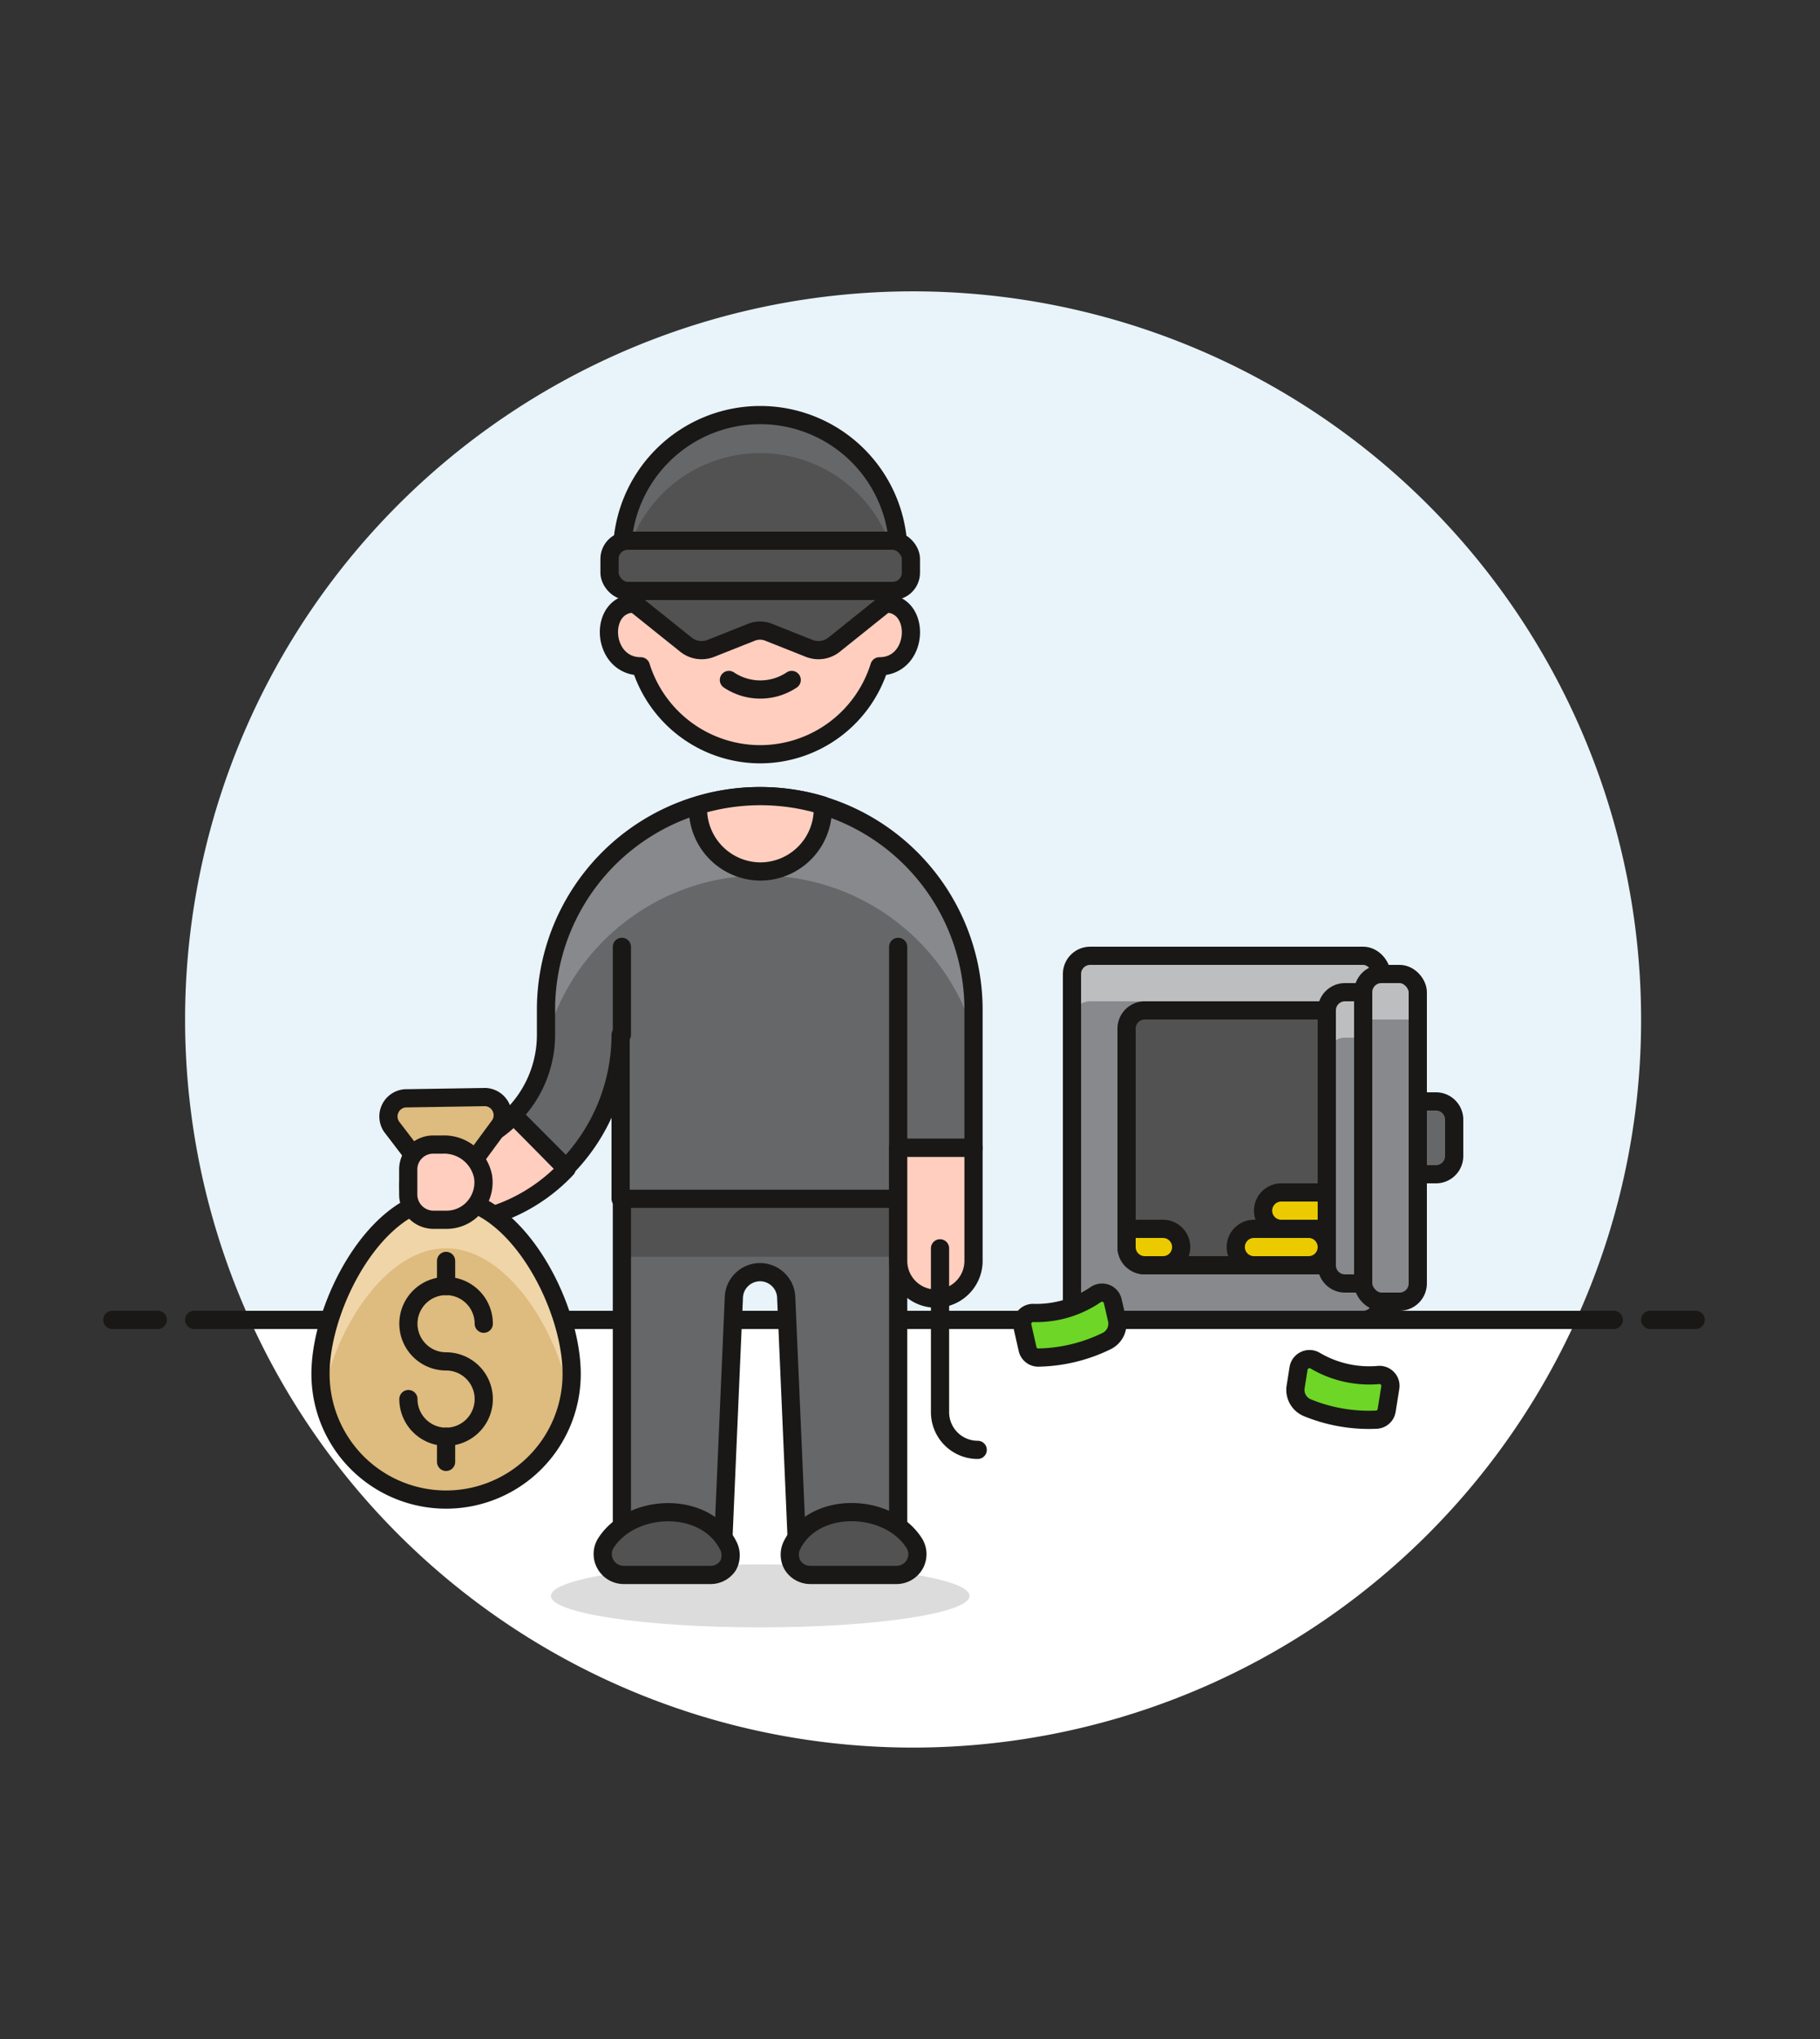 <svg id="Multicolor" xmlns="http://www.w3.org/2000/svg" viewBox="0 0 100 112"><rect x="0" y="0" width="100" height="112" fill="#333333" stroke="none"/><defs><style>.cls-1{fill:#e8f4fa;}.cls-2{fill:#fff;}.cls-3{fill:none;}.cls-12,.cls-14,.cls-15,.cls-16,.cls-3,.cls-4,.cls-5{stroke:#191816;stroke-linecap:round;stroke-linejoin:round;}.cls-4{fill:#ffcebf;}.cls-5,.cls-6{fill:#525252;}.cls-15,.cls-7{fill:#656769;}.cls-8{fill:#191816;opacity:0.15;}.cls-9{fill:#87898c;}.cls-10,.cls-12{fill:#debb7e;}.cls-11{fill:#f0d5a8;}.cls-13{fill:#bdbec0;}.cls-14{fill:#ebcb00;}.cls-16{fill:#6dd627;}</style></defs><title>01- thief-stealing-safe-male-caucasian</title><g id="New_Symbol_28" data-name="New Symbol 28"><path class="cls-1" d="M90.17,56A40,40,0,1,0,13.73,72.5H86.6A39.7,39.7,0,0,0,90.17,56Z"/><path class="cls-2" d="M13.73,72.5a40,40,0,0,0,72.87,0Z"/><line class="cls-3" x1="10.67" y1="72.5" x2="88.67" y2="72.5"/><line class="cls-3" x1="6.17" y1="72.5" x2="8.67" y2="72.5"/><line class="cls-3" x1="90.67" y1="72.5" x2="93.17" y2="72.5"/></g><path class="cls-4" d="M41.77,41.43a6.87,6.87,0,0,0,6.55-4.83h0c2.18,0,2.31-3.45.34-3.45V31.77a6.9,6.9,0,0,0-13.8,0v1.38c-2,0-1.84,3.45.35,3.45h0A6.88,6.88,0,0,0,41.77,41.43Z"/><path class="cls-3" d="M40.05,37.35a3.1,3.1,0,0,0,3.45,0"/><path class="cls-5" d="M34.87,33.15l2.82,2.26a1.38,1.38,0,0,0,1.38.2l2.19-.87a1.29,1.29,0,0,1,1,0l2.19.87a1.38,1.38,0,0,0,1.38-.2l2.82-2.26V31.08H34.87Z"/><path class="cls-6" d="M49.36,30.39a7.59,7.59,0,1,0-15.18,0v.69H49.36Z"/><path class="cls-7" d="M41.77,22.8a7.59,7.59,0,0,0-7.59,7.59v.69h.13a7.59,7.59,0,0,1,14.92,0h.13v-.69A7.59,7.59,0,0,0,41.77,22.8Z"/><path class="cls-3" d="M49.36,30.39a7.59,7.59,0,1,0-15.18,0v.69H49.36Z"/><rect class="cls-5" x="33.49" y="29.7" width="16.56" height="2.76" rx="1" ry="1"/><ellipse class="cls-8" cx="41.77" cy="87.66" rx="11.5" ry="1.73"/><path class="cls-7" d="M34.17,65.81v20h5.52l.63-14.49a1.44,1.44,0,0,1,2.88,0l.63,14.49h5.52v-20Z"/><rect class="cls-6" x="34.17" y="65.81" width="15.18" height="3.22"/><path class="cls-3" d="M34.17,65.81v20h5.52l.63-14.49a1.44,1.44,0,0,1,2.88,0l.63,14.49h5.52v-20Z"/><path class="cls-4" d="M28.23,61.24a5.54,5.54,0,0,1-3.72,1.82,2.07,2.07,0,1,0,0,4.14,9.56,9.56,0,0,0,6.62-3Z"/><path class="cls-7" d="M41.76,43.73A11.73,11.73,0,0,0,30,55.46v1.39a6.28,6.28,0,0,1-1.8,4.39l2.9,2.91a10.44,10.44,0,0,0,3-7.3v9H49.35V63.05h4.14V55.46A11.73,11.73,0,0,0,41.76,43.73Z"/><path class="cls-9" d="M41.8,48.09a12.23,12.23,0,0,1,11.69,8.64V55.46a11.73,11.73,0,0,0-23.46,0v1.38h0c0,.08,0,.15,0,.23A12.22,12.22,0,0,1,41.8,48.09Z"/><path class="cls-3" d="M41.76,43.73A11.73,11.73,0,0,0,30,55.46v1.39a6.28,6.28,0,0,1-1.8,4.39l2.9,2.91a10.44,10.44,0,0,0,3-7.3v9H49.35V63.05h4.14V55.46A11.73,11.73,0,0,0,41.76,43.73Z"/><path class="cls-5" d="M33.31,84.73a1.12,1.12,0,0,0-.05,1.18,1.15,1.15,0,0,0,1,.6H39A1.15,1.15,0,0,0,40,86a1.17,1.17,0,0,0,0-1.13C38.74,82.42,34.74,82.55,33.31,84.73Z"/><path class="cls-5" d="M50.21,84.73a1.14,1.14,0,0,1,.06,1.18,1.15,1.15,0,0,1-1,.6H44.54a1.15,1.15,0,0,1-1-.55,1.17,1.17,0,0,1,0-1.13C44.78,82.42,48.78,82.55,50.21,84.73Z"/><path class="cls-4" d="M53.49,69.26a2.07,2.07,0,1,1-4.14,0V63.05h4.14Z"/><line class="cls-3" x1="34.17" y1="52.01" x2="34.17" y2="56.84"/><line class="cls-3" x1="49.35" y1="52.01" x2="49.35" y2="63.05"/><path class="cls-4" d="M41.76,47.87a3.44,3.44,0,0,0,3.45-3.45,1.1,1.1,0,0,0,0-.18,11.79,11.79,0,0,0-6.86,0c0,.06,0,.12,0,.18A3.45,3.45,0,0,0,41.76,47.87Z"/><path class="cls-3" d="M51.65,68.57v9a2.07,2.07,0,0,0,2.07,2.07"/><path class="cls-10" d="M31.41,75.47a6.9,6.9,0,1,1-13.8,0c0-3.81,3.09-9.66,6.9-9.66S31.41,71.66,31.41,75.47Z"/><path class="cls-11" d="M24.51,68.57c3.35,0,6.15,4.53,6.77,8.21a7,7,0,0,0,.13-1.31c0-3.81-3.09-9.66-6.9-9.66s-6.9,5.85-6.9,9.66a7,7,0,0,0,.13,1.31C18.37,73.1,21.16,68.57,24.51,68.57Z"/><path class="cls-12" d="M24.51,65.81l-3-3.93a1,1,0,0,1,.75-1.55l4.41-.07a1,1,0,0,1,.8,1.53Z"/><path class="cls-3" d="M31.41,75.47a6.9,6.9,0,1,1-13.8,0c0-3.81,3.09-9.66,6.9-9.66S31.41,71.66,31.41,75.47Z"/><path class="cls-3" d="M22.44,76.85a2.07,2.07,0,1,0,2.07-2.07,2.07,2.07,0,1,1,2.07-2.07"/><line class="cls-3" x1="24.51" y1="70.64" x2="24.51" y2="69.26"/><line class="cls-3" x1="24.51" y1="78.92" x2="24.51" y2="80.3"/><path class="cls-4" d="M24.56,67A2,2,0,0,0,26,66.37a2.07,2.07,0,0,0,.54-1.75,2.18,2.18,0,0,0-2.23-1.75l-.54,0a1.37,1.37,0,0,0-1.34,1.38v1.38A1.39,1.39,0,0,0,23.86,67Z"/><rect class="cls-9" x="58.9" y="52.5" width="17" height="20" rx="1" ry="1"/><path class="cls-13" d="M74.9,52.5h-15a1,1,0,0,0-1,1V56a1,1,0,0,1,1-1h15a1,1,0,0,1,1,1V53.5A1,1,0,0,0,74.9,52.5Z"/><path class="cls-5" d="M62.9,55.5h10a0,0,0,0,1,0,0v14a0,0,0,0,1,0,0h-10a1,1,0,0,1-1-1v-12A1,1,0,0,1,62.9,55.5Z"/><rect class="cls-3" x="58.9" y="52.5" width="17" height="20" rx="1" ry="1"/><path class="cls-14" d="M61.9,68.5a1,1,0,0,0,1,1h1a1,1,0,1,0,0-2h-2Z"/><path class="cls-14" d="M71.9,69.5a1,1,0,0,0,0-2h-3a1,1,0,0,0,0,2Z"/><path class="cls-14" d="M72.9,65.5H70.4a1,1,0,0,0,0,2h2.5Z"/><path class="cls-9" d="M73.9,54.5h1a0,0,0,0,1,0,0v16a0,0,0,0,1,0,0h-1a1,1,0,0,1-1-1v-14A1,1,0,0,1,73.9,54.5Z"/><path class="cls-13" d="M73.9,54.5a1,1,0,0,0-1,1V58a1,1,0,0,1,1-1h1V54.5Z"/><rect class="cls-9" x="74.9" y="53.5" width="3" height="18" rx="1" ry="1"/><path class="cls-13" d="M75.9,53.5h1a1,1,0,0,1,1,1V56a0,0,0,0,1,0,0h-3a0,0,0,0,1,0,0V54.5A1,1,0,0,1,75.9,53.5Z"/><path class="cls-15" d="M77.9,60.5h1a1,1,0,0,1,1,1v2a1,1,0,0,1-1,1h-1a0,0,0,0,1,0,0v-4A0,0,0,0,1,77.9,60.5Z"/><rect class="cls-3" x="74.9" y="53.5" width="3" height="18" rx="1" ry="1"/><path class="cls-3" d="M73.9,54.5h1a0,0,0,0,1,0,0v16a0,0,0,0,1,0,0h-1a1,1,0,0,1-1-1v-14A1,1,0,0,1,73.9,54.5Z"/><path class="cls-16" d="M61.14,71.47a.59.59,0,0,0-.38-.43.61.61,0,0,0-.57.08,5.76,5.76,0,0,1-3.38,1,.6.6,0,0,0-.63.74l.28,1.24a.6.6,0,0,0,.59.47,8.89,8.89,0,0,0,3.76-.91,1.06,1.06,0,0,0,.56-1.19Z"/><path class="cls-16" d="M71.35,75.16a.61.61,0,0,1,.93-.41,5.85,5.85,0,0,0,3.43.78.6.6,0,0,1,.52.18.59.59,0,0,1,.16.51l-.2,1.25a.6.6,0,0,1-.55.51,8.92,8.92,0,0,1-3.82-.66,1.06,1.06,0,0,1-.63-1.15Z"/></svg>